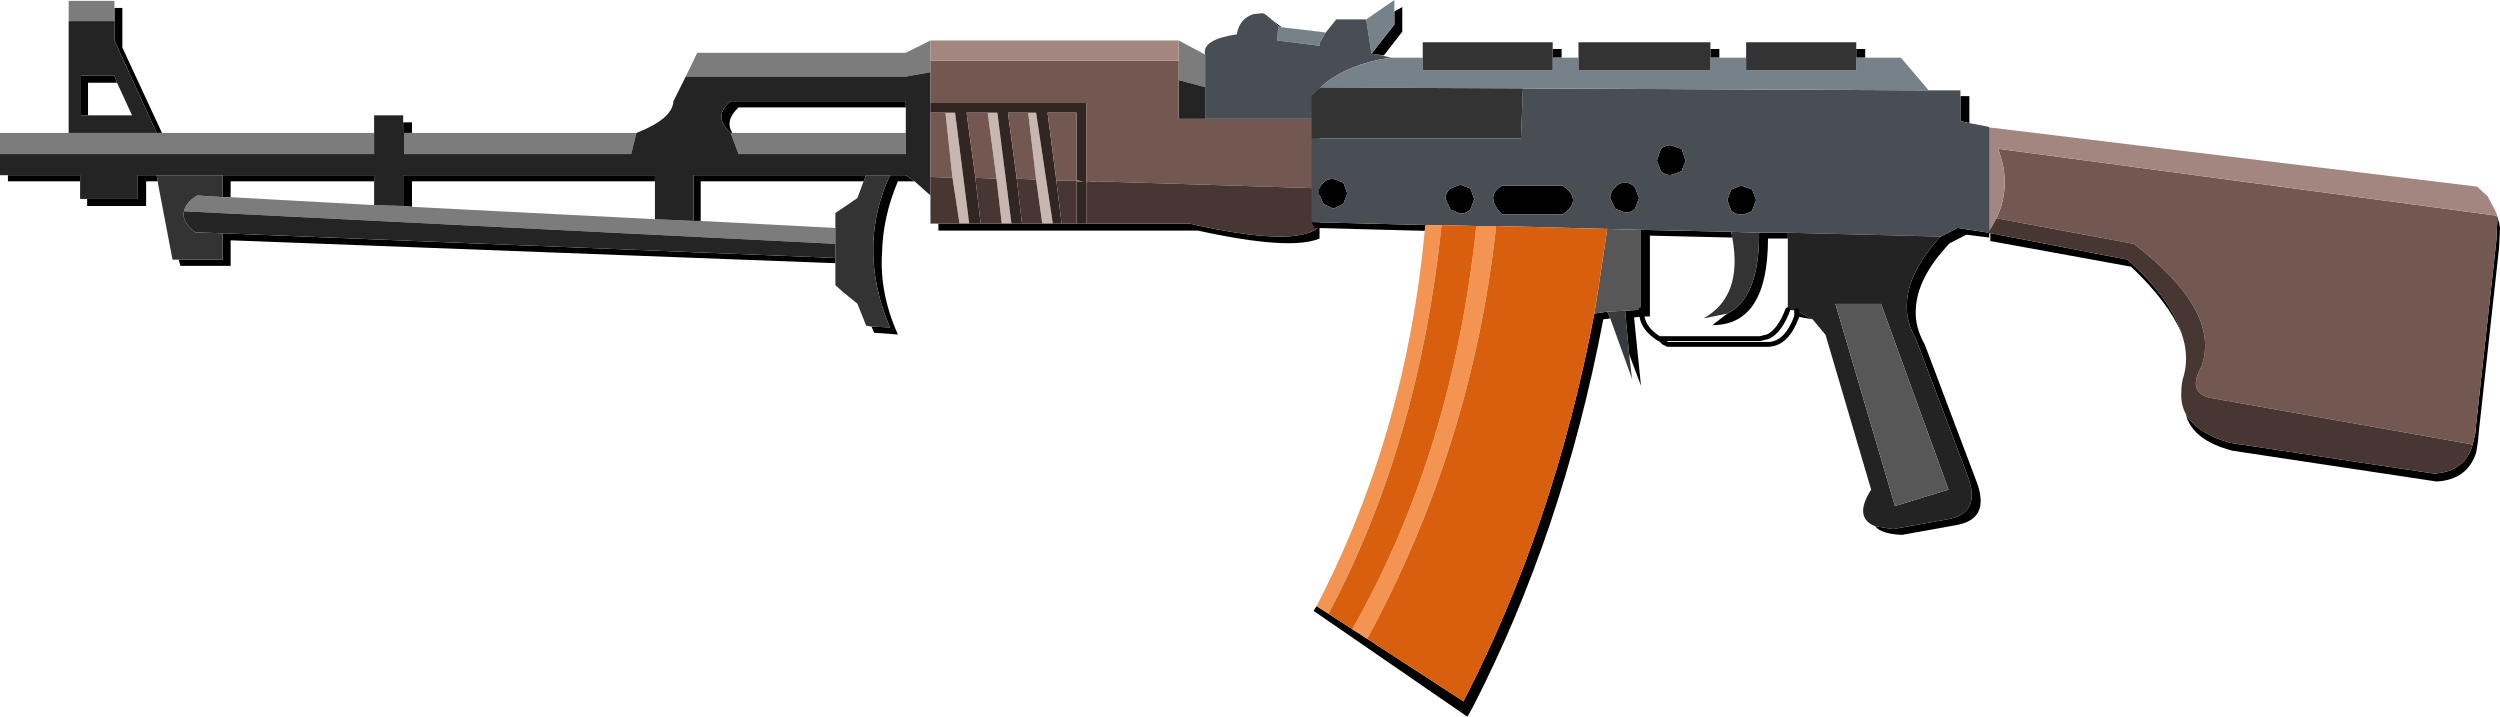 <?xml version="1.0" encoding="UTF-8" standalone="no"?>
<svg xmlns:xlink="http://www.w3.org/1999/xlink" height="40.7px" width="142.0px" xmlns="http://www.w3.org/2000/svg">
  <g transform="matrix(1.0, 0.0, 0.0, 1.0, 7.0, -19.0)">
    <use height="30.3" transform="matrix(1.0, 0.0, 0.0, 1.0, -7.0, 19.0)" width="142.0" xlink:href="#shape0"/>
    <use height="35.05" transform="matrix(1.127, 0.0, 0.0, 1.093, 67.5, 21.4)" width="34.15" xlink:href="#shape1"/>
  </g>
  <defs>
    <g id="shape0" transform="matrix(1.0, 0.0, 0.0, 1.0, 7.0, -19.0)">
      <path d="M133.15 49.3 L-3.1 49.3 -3.1 20.7 133.15 20.7 133.15 49.3" fill="#00ff00" fill-opacity="0.0" fill-rule="evenodd" stroke="none"/>
      <path d="M49.1 25.4 L49.65 25.4 50.45 31.7 49.9 31.7 49.6 29.15 49.1 25.4 M51.4 25.4 L51.85 25.4 52.8 31.7 52.2 31.7 51.85 29.2 51.4 25.4 M47.1 29.1 L46.7 25.4 47.25 25.4 48.05 31.7 47.5 31.7 47.1 29.1" fill="#c8b7b0" fill-rule="evenodd" stroke="none"/>
      <path d="M134.75 31.0 L134.95 31.65 135.0 31.95 134.95 33.05 133.8 43.5 133.75 44.05 133.65 44.7 Q133.15 46.25 131.4 46.35 L119.8 44.6 Q117.5 44.0 117.15 42.5 117.75 43.6 119.65 44.15 L131.25 45.9 Q133.0 45.8 133.45 44.25 L133.6 43.6 133.65 43.05 134.8 32.6 134.85 31.5 134.8 31.25 134.75 31.0 M116.9 37.9 Q116.15 36.15 114.05 34.15 L106.1 32.7 106.05 32.7 106.05 32.25 106.1 32.25 113.85 33.75 Q116.25 35.9 116.9 37.9 M72.2 19.65 L72.65 19.4 72.65 20.8 71.6 22.15 70.9 22.05 72.2 20.4 72.2 19.65 M67.95 31.85 L67.95 32.55 Q66.3 33.25 61.05 32.1 L46.3 32.1 46.3 31.7 47.5 31.7 48.05 31.7 48.7 31.7 49.9 31.7 50.45 31.7 51.05 31.7 52.2 31.7 52.8 31.7 53.3 31.7 54.15 31.7 54.7 31.7 60.55 31.7 Q66.75 33.1 67.95 31.85 M44.95 29.3 L44.0 29.3 Q43.15 31.3 43.1 33.35 42.95 35.65 44.0 38.0 L42.65 37.9 42.5 37.55 43.55 37.6 Q42.55 35.25 42.6 32.95 42.65 30.9 43.55 28.95 L44.45 28.95 44.95 29.3 M41.7 36.25 L40.9 35.6 41.7 36.25 M40.45 33.95 L6.1 32.65 6.1 34.1 3.25 34.1 3.15 33.75 5.65 33.75 5.65 32.25 40.45 33.65 40.45 33.95 M1.95 29.3 L1.3 29.3 1.3 30.7 -2.05 30.7 -2.05 30.3 0.8 30.3 0.8 28.95 1.9 28.95 1.95 29.3 M-2.45 29.3 L-6.55 29.3 -6.55 28.95 -2.45 28.95 -2.45 29.3 M-0.5 19.45 L-0.05 19.45 -0.05 21.7 2.2 26.55 1.9 26.55 -0.5 21.3 -0.5 20.2 -0.5 19.45 M15.9 25.95 L16.4 25.95 16.4 26.55 15.95 26.55 15.9 26.55 15.9 25.95 M65.4 20.25 L65.8 20.55 65.6 20.5 65.4 20.25 M34.5 26.55 Q33.45 25.6 34.5 24.75 L44.45 24.75 44.45 25.1 34.95 25.1 Q34.15 25.85 34.6 26.55 L34.5 26.55 M32.8 31.55 L32.4 31.55 32.4 28.95 42.2 28.95 42.05 29.3 32.8 29.3 32.8 31.55 M16.4 30.75 L15.9 30.7 15.9 28.95 30.2 28.95 30.2 29.3 16.4 29.3 16.4 30.75 M6.1 30.2 L5.65 30.2 5.65 28.95 14.25 28.95 14.25 29.3 6.1 29.3 6.1 30.2 M-2.0 25.55 L-2.4 25.55 -2.4 23.3 -0.5 23.3 -0.35 23.7 -2.0 23.7 -2.0 25.55" fill="#000000" fill-rule="evenodd" stroke="none"/>
      <path d="M67.95 31.7 L68.0 31.75 67.95 31.85 67.95 31.7" fill="#58453f" fill-rule="evenodd" stroke="none"/>
      <path d="M70.6 20.1 L72.2 19.0 72.2 19.65 72.2 20.4 70.9 22.05 70.6 20.1 M65.8 20.55 L67.95 20.8 68.3 20.85 67.95 21.45 67.95 21.6 65.55 21.3 65.6 20.5 65.8 20.55" fill="#768189" fill-rule="evenodd" stroke="none"/>
      <path d="M71.6 22.15 L71.7 22.15 67.95 22.15 67.95 25.75 61.45 25.75 61.45 23.95 61.45 22.1 Q61.25 21.25 63.25 20.95 63.4 20.05 64.2 19.8 L64.7 19.75 64.85 19.8 65.4 20.25 65.6 20.5 65.55 21.3 67.95 21.6 67.95 21.45 68.3 20.85 68.9 20.1 70.6 20.1 70.9 22.05 71.6 22.15" fill="#484e53" fill-rule="evenodd" stroke="none"/>
      <path d="M-7.0 27.75 L-7.0 26.55 -3.1 26.55 1.9 26.55 2.2 26.55 14.25 26.55 14.25 27.75 -7.0 27.75 M-3.1 20.2 L-3.1 19.05 -0.5 19.05 -0.5 19.45 -0.5 20.2 -3.1 20.2 M16.4 26.55 L29.15 26.55 28.85 27.75 15.95 27.75 15.95 26.55 16.4 26.55 M31.95 23.35 L32.6 22.0 44.45 22.0 45.85 21.3 45.85 22.45 45.85 23.1 44.45 23.35 31.95 23.35 M59.95 21.3 L61.45 22.1 61.45 23.95 59.95 23.55 59.95 22.45 59.95 21.3 M44.45 26.55 L44.45 27.75 34.95 27.75 34.5 26.55 34.6 26.55 44.45 26.55 M40.45 31.95 L40.45 32.85 3.45 31.0 Q3.55 30.5 4.2 30.1 L5.65 30.2 6.1 30.2 14.25 30.65 15.9 30.7 16.4 30.75 30.2 31.45 32.4 31.55 32.8 31.55 40.45 31.95" fill="#7c7c7c" fill-rule="evenodd" stroke="none"/>
      <path d="M45.85 30.1 L44.95 29.3 44.45 28.95 43.55 28.95 42.2 28.95 32.4 28.95 32.4 31.55 30.2 31.45 30.2 29.3 30.2 28.95 15.9 28.95 15.9 30.7 14.25 30.65 14.25 29.3 14.25 28.95 5.65 28.95 1.9 28.95 0.8 28.95 0.8 30.3 -2.05 30.3 -2.45 30.3 -2.45 29.3 -2.45 28.95 -6.55 28.95 -7.0 28.95 -7.0 27.75 14.25 27.75 14.25 26.55 14.25 25.55 15.9 25.55 15.9 25.95 15.9 26.55 15.95 26.55 15.95 27.75 28.85 27.75 29.15 26.55 Q31.2 25.75 31.25 24.75 L31.95 23.35 44.45 23.35 45.85 23.1 45.85 24.85 45.85 25.4 45.85 29.05 45.85 30.1 M-3.1 26.55 L-3.1 20.2 -0.5 20.2 -0.5 21.3 1.9 26.55 -3.1 26.55 M61.45 23.95 L61.45 25.75 59.95 25.75 59.95 23.55 61.45 23.95 M44.45 25.1 L44.45 24.75 34.5 24.75 Q33.45 25.6 34.5 26.55 L34.95 27.75 44.45 27.75 44.45 26.55 44.45 25.1 M40.45 32.85 L40.45 33.65 5.65 32.25 4.1 32.2 Q3.3 31.6 3.45 31.0 L40.45 32.85 M-0.35 23.7 L-0.5 23.3 -2.4 23.3 -2.4 25.55 -2.0 25.55 0.5 25.55 -0.35 23.7" fill="#242424" fill-rule="evenodd" stroke="none"/>
      <path d="M45.85 24.85 L54.7 24.85 54.7 29.35 54.7 31.7 54.15 31.7 54.15 29.3 54.55 29.3 54.15 29.25 54.15 25.4 52.5 25.4 53.0 29.25 53.3 31.7 52.8 31.7 51.85 25.4 51.4 25.4 50.25 25.4 50.75 29.15 51.05 31.7 50.45 31.7 49.65 25.4 49.1 25.4 47.9 25.4 48.4 29.1 48.7 31.7 48.05 31.7 47.25 25.4 46.7 25.4 45.85 25.4 45.85 24.85" fill="#322623" fill-rule="evenodd" stroke="none"/>
      <path d="M42.5 37.55 L42.2 37.5 41.7 36.25 40.9 35.6 40.45 35.2 40.45 33.95 40.45 33.65 40.45 32.85 40.45 31.95 40.45 31.1 41.7 30.25 42.05 29.3 42.2 28.95 43.55 28.95 Q42.65 30.9 42.6 32.95 42.55 35.25 43.55 37.6 L42.5 37.55 M3.15 33.75 L2.8 33.75 1.95 29.3 1.9 28.95 5.65 28.95 5.65 30.2 4.2 30.1 Q3.55 30.5 3.45 31.0 3.3 31.6 4.1 32.2 L5.65 32.25 5.65 33.75 3.15 33.75" fill="#333333" fill-rule="evenodd" stroke="none"/>
      <path d="M134.8 31.25 L134.85 31.5 134.8 32.6 133.65 43.05 133.6 43.6 133.45 44.25 118.55 41.6 Q117.2 41.3 118.05 39.8 119.15 36.65 114.2 32.85 L106.4 31.4 Q107.15 29.8 106.7 28.1 L106.5 27.45 134.8 31.25 M67.95 25.75 L67.95 29.7 55.3 29.3 54.7 29.35 54.7 24.85 45.85 24.85 45.85 23.1 45.85 22.45 59.95 22.45 59.95 23.55 59.95 25.75 61.45 25.75 67.95 25.75 M50.75 29.15 L50.25 25.4 51.4 25.4 51.85 29.2 50.75 29.15 M53.0 29.25 L52.5 25.4 54.15 25.4 54.15 29.25 53.0 29.25 M45.85 25.4 L46.7 25.4 47.1 29.1 45.85 29.05 45.85 25.4 M48.4 29.1 L47.9 25.4 49.1 25.4 49.6 29.15 48.4 29.1" fill="#725850" fill-rule="evenodd" stroke="none"/>
      <path d="M134.75 31.0 L134.8 31.25 106.5 27.45 106.7 28.1 Q107.15 29.8 106.4 31.4 L106.1 31.95 106.05 32.0 105.9 32.25 105.9 26.25 106.1 26.25 133.7 29.6 134.3 30.15 134.75 31.0 M45.85 21.3 L59.95 21.3 59.95 22.45 45.85 22.45 45.85 21.3" fill="#a48680" fill-rule="evenodd" stroke="none"/>
      <path d="M133.45 44.25 Q133.0 45.8 131.25 45.9 L119.65 44.15 Q117.75 43.6 117.15 42.5 116.85 41.95 116.9 41.25 L116.9 41.2 Q116.9 40.75 117.05 40.3 117.35 39.15 116.9 37.9 116.25 35.9 113.85 33.75 L106.1 32.25 106.05 32.25 105.9 32.25 106.05 32.0 106.1 31.95 106.4 31.4 114.2 32.85 Q119.15 36.65 118.05 39.8 117.2 41.3 118.55 41.6 L133.45 44.25 M67.95 29.7 L67.95 31.7 67.95 31.85 Q66.75 33.1 60.55 31.7 L54.7 31.7 54.7 29.35 55.3 29.3 67.95 29.7 M46.3 31.7 L45.85 31.7 45.85 30.1 45.85 29.05 47.1 29.1 47.5 31.7 46.3 31.7 M51.05 31.7 L50.75 29.15 51.85 29.2 52.2 31.7 51.05 31.7 M53.3 31.7 L53.0 29.25 54.15 29.25 54.15 29.3 54.15 31.7 53.3 31.7 M48.7 31.7 L48.4 29.1 49.6 29.15 49.9 31.7 48.7 31.7" fill="#473632" fill-rule="evenodd" stroke="none"/>
      <path d="M54.15 29.25 L54.55 29.3 54.15 29.3 54.15 29.25" fill="url(#gradient0)" fill-rule="evenodd" stroke="none"/>
    </g>
    <linearGradient gradientTransform="matrix(0.0, 7.0E-4, -0.009, 0.0, 52.9, 22.0)" gradientUnits="userSpaceOnUse" id="gradient0" spreadMethod="pad" x1="-819.2" x2="819.2">
      <stop offset="0.0" stop-color="#cccccc"/>
      <stop offset="1.0" stop-color="#977768"/>
    </linearGradient>
    <g id="shape1" transform="matrix(1.0, 0.0, 0.0, 1.0, 0.0, 0.0)">
      <path d="M32.7 2.8 L33.15 2.8 33.15 4.2 32.7 4.1 32.7 2.8 M34.15 9.9 L34.15 10.15 33.0 10.0 32.15 10.45 Q30.5 12.25 30.45 13.9 30.4 14.8 30.9 15.7 L33.5 22.8 Q34.25 24.8 32.45 25.1 L29.75 25.6 Q28.7 25.55 28.4 25.15 L29.3 25.3 32.0 24.8 Q33.8 24.5 33.05 22.5 L30.45 15.4 Q29.95 14.5 30.0 13.6 30.05 11.95 31.7 10.1 32.1 9.9 32.55 9.65 L34.15 9.9 M25.25 14.4 L24.45 14.25 24.45 13.95 25.25 14.4 M16.65 14.25 L16.25 14.3 16.6 17.85 16.0 16.2 15.8 13.95 16.6 13.9 16.6 9.75 21.15 9.85 21.2 10.15 17.05 10.05 17.05 14.25 16.65 14.25 16.6 13.9 16.65 14.25 M15.05 14.35 L14.7 14.4 Q12.65 25.5 8.1 34.6 L7.85 35.05 0.1 29.55 0.25 29.3 0.85 29.7 2.05 30.5 2.8 31.0 7.65 34.25 Q12.2 25.2 14.25 14.1 L14.9 14.0 15.05 14.35 M5.7 9.8 L0.15 9.65 0.0 9.35 5.75 9.5 5.7 9.8 M12.15 0.35 L12.6 0.35 12.6 0.8 12.15 0.8 12.15 0.35 M20.1 0.35 L20.55 0.35 20.55 0.8 20.1 0.8 20.1 0.35 M27.45 0.35 L27.9 0.35 27.9 0.8 27.45 0.8 27.45 0.35 M22.4 8.2 L22.2 8.75 Q21.95 8.95 21.65 8.95 21.35 8.95 21.15 8.75 L20.95 8.2 21.15 7.65 21.65 7.45 22.2 7.65 22.4 8.2 M22.55 9.9 L24.0 9.9 24.0 10.2 23.0 10.2 Q23.0 14.7 20.2 14.7 L20.95 14.1 Q22.5 13.3 22.55 10.2 L22.55 9.9 M18.85 6.15 L18.65 6.7 18.1 6.9 Q17.8 6.9 17.6 6.7 L17.4 6.15 17.6 5.55 Q17.8 5.35 18.1 5.35 L18.65 5.55 18.85 6.15 M12.65 8.95 L9.6 8.95 Q8.7 8.0 9.6 7.45 L12.65 7.45 Q13.7 8.2 12.65 8.95 M15.8 7.3 Q16.1 7.3 16.3 7.55 L16.5 8.1 16.3 8.65 Q16.1 8.85 15.8 8.85 L15.3 8.65 15.05 8.1 Q15.05 7.75 15.3 7.55 15.45 7.3 15.8 7.3 M1.1 7.1 L1.6 7.3 1.8 7.85 1.6 8.4 1.1 8.65 0.6 8.4 0.35 7.85 Q0.35 7.5 0.6 7.3 0.75 7.1 1.1 7.1 M8.0 8.7 Q7.8 8.9 7.5 8.9 L7.0 8.7 6.75 8.15 Q6.75 7.8 7.0 7.6 L7.5 7.4 8.0 7.6 8.2 8.15 8.0 8.7" fill="#000000" fill-rule="evenodd" stroke="none"/>
      <path d="M31.1 2.5 L32.7 2.5 32.7 2.8 32.7 4.1 33.15 4.2 34.15 4.4 34.15 9.9 32.55 9.65 Q32.1 9.9 31.7 10.1 L24.0 9.9 22.55 9.9 21.15 9.85 16.6 9.75 14.9 9.7 9.3 9.55 8.3 9.55 6.55 9.5 5.75 9.5 0.0 9.35 0.0 5.0 10.55 5.0 10.65 2.4 31.1 2.5 M0.0 2.8 L0.0 0.65 3.35 0.65 4.0 0.8 3.4 0.9 Q1.45 1.35 0.45 2.35 L0.0 2.8 M22.4 8.2 L22.2 7.65 21.65 7.45 21.15 7.65 20.95 8.2 21.15 8.75 Q21.35 8.95 21.65 8.95 21.95 8.95 22.2 8.75 L22.4 8.2 M18.85 6.15 L18.65 5.55 18.1 5.35 Q17.8 5.35 17.6 5.55 L17.4 6.15 17.6 6.7 Q17.8 6.9 18.1 6.9 L18.65 6.7 18.85 6.15 M15.8 7.3 Q15.45 7.3 15.3 7.55 15.05 7.75 15.05 8.1 L15.3 8.65 15.8 8.85 Q16.1 8.85 16.3 8.65 L16.5 8.1 16.3 7.55 Q16.1 7.3 15.8 7.3 M12.65 8.95 Q13.7 8.2 12.65 7.45 L9.6 7.45 Q8.7 8.0 9.6 8.95 L12.65 8.95 M8.0 8.7 L8.2 8.15 8.0 7.6 7.5 7.4 7.0 7.6 Q6.75 7.8 6.75 8.15 L7.0 8.7 7.5 8.9 Q7.8 8.9 8.0 8.7 M1.1 7.1 Q0.75 7.1 0.6 7.3 0.35 7.5 0.35 7.85 L0.6 8.4 1.1 8.65 1.6 8.4 1.8 7.85 1.6 7.3 1.1 7.1" fill="#484e53" fill-rule="evenodd" stroke="none"/>
      <path d="M4.0 0.8 L5.6 0.8 5.6 1.45 12.15 1.45 12.15 0.8 12.6 0.8 13.45 0.8 13.45 1.45 20.1 1.45 20.1 0.8 20.55 0.8 21.9 0.8 21.9 1.45 27.45 1.45 27.45 0.8 27.9 0.8 29.7 0.8 31.1 2.5 10.65 2.4 0.45 2.35 Q1.45 1.35 3.4 0.9 L4.0 0.8" fill="#768189" fill-rule="evenodd" stroke="none"/>
      <path d="M0.0 5.0 L0.0 2.8 0.45 2.35 10.65 2.4 10.55 5.0 0.0 5.0 M5.6 0.8 L5.6 0.0 12.15 0.0 12.15 0.35 12.15 0.8 12.15 1.45 5.6 1.45 5.6 0.8 M13.45 0.8 L13.45 0.0 20.1 0.0 20.1 0.35 20.1 0.8 20.1 1.45 13.45 1.45 13.45 0.8 M21.9 0.8 L21.9 0.0 27.45 0.0 27.45 0.35 27.45 0.8 27.45 1.45 21.9 1.45 21.9 0.8 M21.15 9.85 L22.55 9.9 22.55 10.2 Q22.5 13.3 20.95 14.1 L19.75 14.35 Q21.75 13.2 21.2 10.15 L21.15 9.85" fill="#333333" fill-rule="evenodd" stroke="none"/>
      <path d="M28.4 25.15 Q27.3 24.7 28.2 23.25 L25.9 15.2 25.25 14.4 24.45 13.95 24.0 13.9 24.0 10.2 24.0 9.9 31.7 10.1 Q30.05 11.95 30.0 13.6 29.95 14.5 30.45 15.4 L33.05 22.5 Q33.8 24.5 32.0 24.8 L29.3 25.3 28.4 25.15 M28.7 13.6 L26.4 13.6 29.4 24.1 32.1 23.25 28.7 13.6" fill="#232323" fill-rule="evenodd" stroke="none"/>
      <path d="M16.6 9.75 L16.6 13.9 15.8 13.95 14.9 14.0 14.25 14.1 14.45 12.8 14.9 9.7 16.6 9.75 M28.7 13.6 L32.1 23.25 29.4 24.1 26.4 13.6 28.7 13.6" fill="#575757" fill-rule="evenodd" stroke="none"/>
      <path d="M0.25 29.3 Q4.75 20.35 5.7 9.8 L5.75 9.5 6.55 9.5 Q5.4 20.9 0.85 29.7 L0.25 29.3 M8.3 9.55 L9.3 9.55 Q8.1 20.95 2.8 31.0 L2.05 30.5 Q7.1 21.35 8.3 9.55" fill="#f49453" fill-rule="evenodd" stroke="none"/>
      <path d="M14.9 9.7 L14.45 12.8 14.25 14.1 Q12.2 25.2 7.65 34.25 L2.8 31.0 Q8.1 20.95 9.3 9.55 L14.9 9.7 M8.3 9.55 Q7.1 21.35 2.05 30.5 L0.85 29.7 Q5.4 20.9 6.55 9.5 L8.3 9.55" fill="#d85f0e" fill-rule="evenodd" stroke="none"/>
      <path d="M16.0 16.2 L16.15 17.5 15.05 14.35 14.9 14.0 15.8 13.95 16.0 16.2" fill="#383a3d" fill-rule="evenodd" stroke="none"/>
      <path d="M24.45 14.25 Q23.95 15.65 23.05 15.7 L17.95 15.7 17.75 15.6 17.55 15.4 17.5 15.4 Q16.75 14.9 16.65 14.25 M16.6 13.9 L16.65 14.25 M24.0 13.9 Q23.6 15.0 23.0 15.3 L22.6 15.4 17.55 15.4 M24.45 14.25 L24.45 13.95" fill="none" stroke="#000000" stroke-linecap="round" stroke-linejoin="round" stroke-width="0.25"/>
    </g>
  </defs>
</svg>
